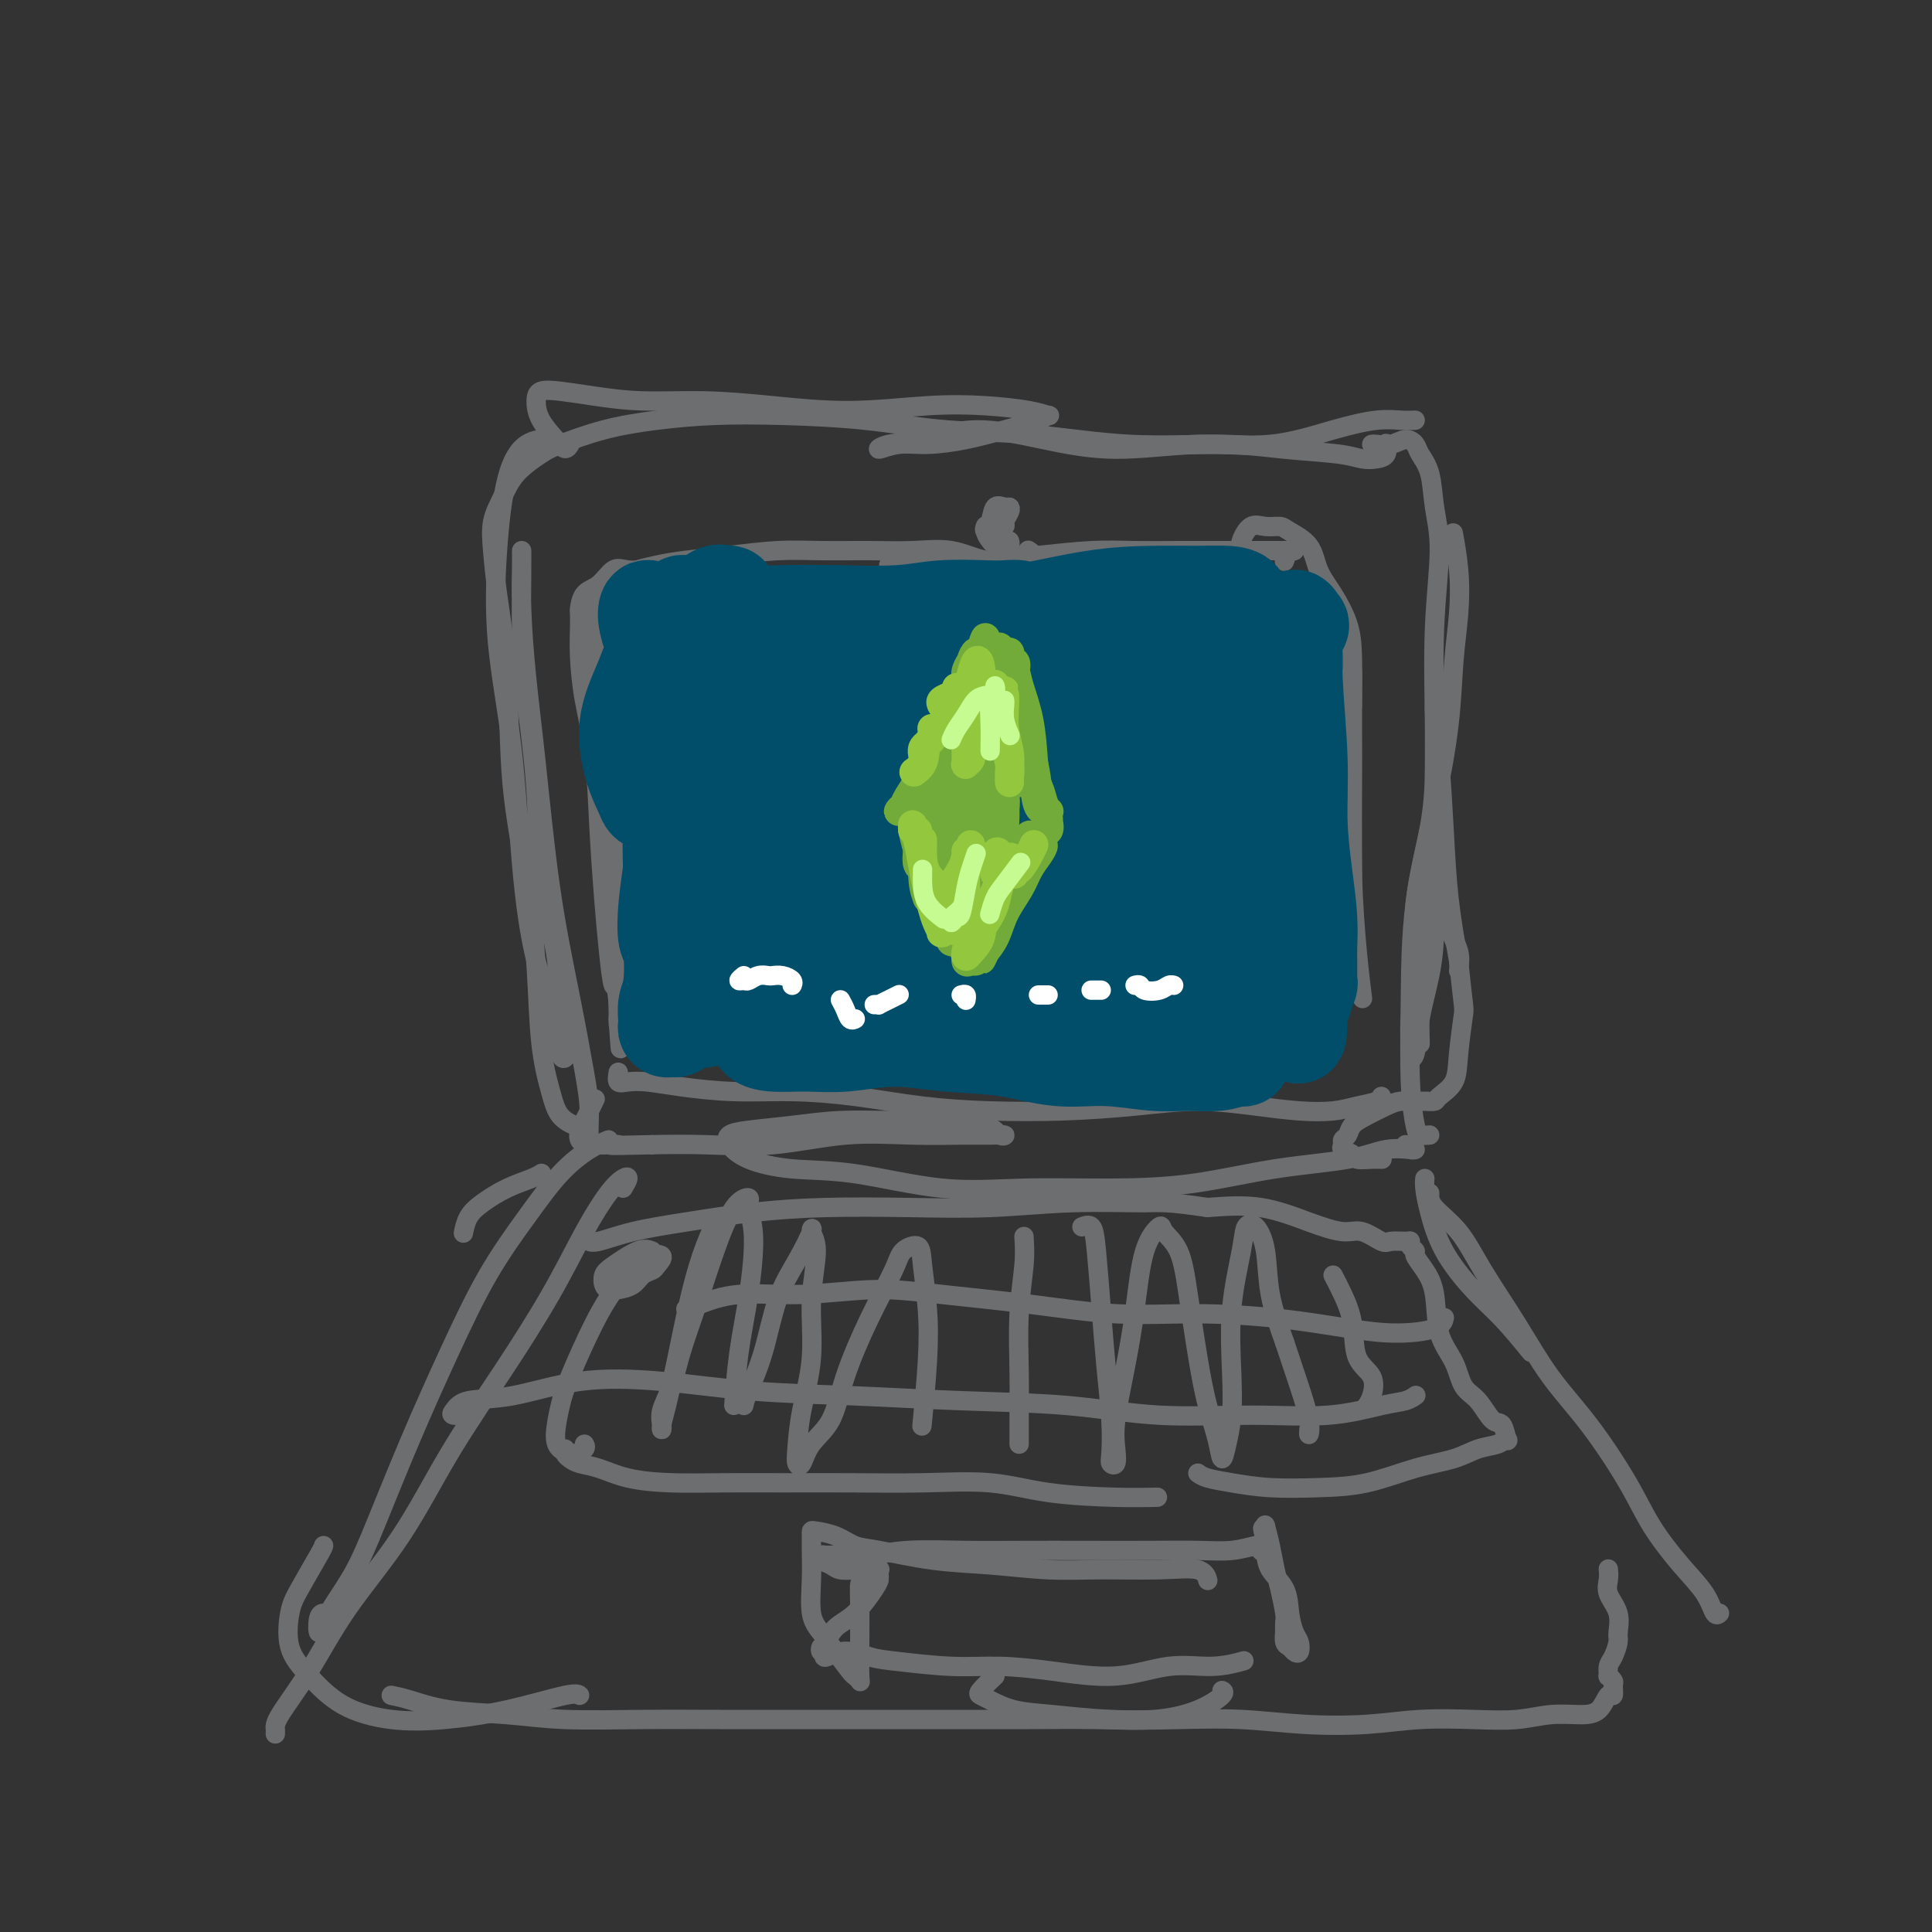 <svg viewBox='0 0 400 400' version='1.1' xmlns='http://www.w3.org/2000/svg' xmlns:xlink='http://www.w3.org/1999/xlink'><rect x="0" y="0" width="400" height="400" fill="#333333" stroke="none"/><g fill='none' stroke='#6D6E70' stroke-width='4' stroke-linecap='round' stroke-linejoin='round'><path d='M129,246c0.475,-0.798 0.949,-1.596 1,-2c0.051,-0.404 -0.323,-0.412 -1,0c-0.677,0.412 -1.658,1.246 -3,3c-1.342,1.754 -3.046,4.430 -5,8c-1.954,3.570 -4.159,8.035 -7,13c-2.841,4.965 -6.319,10.432 -10,16c-3.681,5.568 -7.564,11.239 -11,17c-3.436,5.761 -6.423,11.613 -10,17c-3.577,5.387 -7.743,10.309 -11,15c-3.257,4.691 -5.605,9.152 -8,13c-2.395,3.848 -4.838,7.083 -6,9c-1.162,1.917 -1.044,2.516 -1,3c0.044,0.484 0.012,0.853 0,1c-0.012,0.147 -0.006,0.074 0,0'/><path d='M296,247c-0.037,0.875 -0.074,1.749 1,3c1.074,1.251 3.260,2.877 5,5c1.740,2.123 3.035,4.743 5,8c1.965,3.257 4.600,7.151 7,11c2.400,3.849 4.566,7.651 7,11c2.434,3.349 5.135,6.243 8,10c2.865,3.757 5.895,8.377 8,12c2.105,3.623 3.286,6.249 5,9c1.714,2.751 3.962,5.627 6,8c2.038,2.373 3.866,4.244 5,6c1.134,1.756 1.575,3.396 2,4c0.425,0.604 0.836,0.173 1,0c0.164,-0.173 0.082,-0.086 0,0'/><path d='M317,280c-2.016,-2.467 -4.033,-4.933 -6,-7c-1.967,-2.067 -3.886,-3.734 -6,-6c-2.114,-2.266 -4.423,-5.129 -6,-8c-1.577,-2.871 -2.423,-5.749 -3,-8c-0.577,-2.251 -0.886,-3.875 -1,-5c-0.114,-1.125 -0.033,-1.750 0,-2c0.033,-0.250 0.016,-0.125 0,0'/><path d='M302,201c0.172,-1.336 0.343,-2.672 0,-4c-0.343,-1.328 -1.202,-2.649 -2,-5c-0.798,-2.351 -1.537,-5.732 -2,-8c-0.463,-2.268 -0.650,-3.422 -1,-4c-0.350,-0.578 -0.864,-0.581 -1,-1c-0.136,-0.419 0.107,-1.256 0,-1c-0.107,0.256 -0.565,1.605 -1,6c-0.435,4.395 -0.848,11.837 -1,18c-0.152,6.163 -0.043,11.047 0,13c0.043,1.953 0.022,0.977 0,0'/><path d='M296,235c-0.762,0.058 -1.524,0.115 -2,0c-0.476,-0.115 -0.665,-0.403 -1,-2c-0.335,-1.597 -0.815,-4.505 -1,-9c-0.185,-4.495 -0.075,-10.579 0,-17c0.075,-6.421 0.115,-13.179 1,-20c0.885,-6.821 2.616,-13.703 4,-20c1.384,-6.297 2.420,-12.007 3,-17c0.580,-4.993 0.705,-9.269 1,-13c0.295,-3.731 0.759,-6.918 1,-10c0.241,-3.082 0.257,-6.061 0,-9c-0.257,-2.939 -0.788,-5.840 -1,-7c-0.212,-1.160 -0.106,-0.580 0,0'/><path d='M293,87c-0.894,0.036 -1.787,0.071 -3,0c-1.213,-0.071 -2.744,-0.249 -5,0c-2.256,0.249 -5.237,0.923 -9,2c-3.763,1.077 -8.308,2.556 -13,3c-4.692,0.444 -9.530,-0.147 -15,0c-5.470,0.147 -11.573,1.033 -17,1c-5.427,-0.033 -10.179,-0.985 -15,-2c-4.821,-1.015 -9.712,-2.094 -14,-2c-4.288,0.094 -7.974,1.360 -11,2c-3.026,0.640 -5.393,0.653 -7,1c-1.607,0.347 -2.453,1.030 -2,1c0.453,-0.030 2.205,-0.771 4,-1c1.795,-0.229 3.633,0.054 6,0c2.367,-0.054 5.263,-0.444 8,-1c2.737,-0.556 5.313,-1.276 8,-2c2.687,-0.724 5.483,-1.451 7,-2c1.517,-0.549 1.754,-0.919 2,-1c0.246,-0.081 0.499,0.126 0,0c-0.499,-0.126 -1.751,-0.587 -4,-1c-2.249,-0.413 -5.495,-0.780 -9,-1c-3.505,-0.220 -7.270,-0.293 -12,0c-4.730,0.293 -10.426,0.951 -16,1c-5.574,0.049 -11.025,-0.512 -16,-1c-4.975,-0.488 -9.473,-0.902 -14,-1c-4.527,-0.098 -9.084,0.122 -13,0c-3.916,-0.122 -7.192,-0.586 -10,-1c-2.808,-0.414 -5.147,-0.780 -7,-1c-1.853,-0.220 -3.218,-0.296 -4,0c-0.782,0.296 -0.980,0.964 -1,2c-0.020,1.036 0.137,2.439 1,4c0.863,1.561 2.431,3.281 4,5'/><path d='M116,92c1.067,1.711 1.733,0.489 2,0c0.267,-0.489 0.133,-0.244 0,0'/><path d='M117,92c-0.808,-0.414 -1.617,-0.828 -3,-1c-1.383,-0.172 -3.342,-0.103 -5,1c-1.658,1.103 -3.017,3.240 -4,7c-0.983,3.760 -1.591,9.145 -2,15c-0.409,5.855 -0.621,12.181 0,19c0.621,6.819 2.074,14.132 3,22c0.926,7.868 1.323,16.291 2,24c0.677,7.709 1.632,14.703 3,20c1.368,5.297 3.148,8.896 4,12c0.852,3.104 0.778,5.715 1,7c0.222,1.285 0.742,1.246 1,1c0.258,-0.246 0.253,-0.699 0,-2c-0.253,-1.301 -0.754,-3.452 -1,-7c-0.246,-3.548 -0.238,-8.494 -1,-13c-0.762,-4.506 -2.295,-8.570 -3,-14c-0.705,-5.430 -0.581,-12.224 -1,-19c-0.419,-6.776 -1.380,-13.534 -2,-19c-0.620,-5.466 -0.899,-9.641 -1,-14c-0.101,-4.359 -0.025,-8.900 0,-12c0.025,-3.100 -0.002,-4.757 0,-5c0.002,-0.243 0.033,0.928 0,3c-0.033,2.072 -0.130,5.046 0,9c0.130,3.954 0.486,8.888 1,14c0.514,5.112 1.185,10.402 2,18c0.815,7.598 1.772,17.504 3,26c1.228,8.496 2.725,15.583 4,22c1.275,6.417 2.328,12.164 3,16c0.672,3.836 0.964,5.760 1,8c0.036,2.240 -0.183,4.795 0,6c0.183,1.205 0.766,1.058 1,1c0.234,-0.058 0.117,-0.029 0,0'/><path d='M120,233c-0.129,0.129 -0.258,0.259 -1,0c-0.742,-0.259 -2.098,-0.905 -3,-2c-0.902,-1.095 -1.349,-2.637 -2,-5c-0.651,-2.363 -1.507,-5.548 -2,-10c-0.493,-4.452 -0.622,-10.173 -1,-16c-0.378,-5.827 -1.005,-11.761 -2,-18c-0.995,-6.239 -2.359,-12.783 -3,-20c-0.641,-7.217 -0.558,-15.108 -1,-22c-0.442,-6.892 -1.408,-12.786 -2,-17c-0.592,-4.214 -0.811,-6.747 -1,-9c-0.189,-2.253 -0.347,-4.227 0,-6c0.347,-1.773 1.201,-3.346 2,-5c0.799,-1.654 1.545,-3.388 3,-5c1.455,-1.612 3.618,-3.101 5,-4c1.382,-0.899 1.981,-1.208 4,-2c2.019,-0.792 5.456,-2.067 9,-3c3.544,-0.933 7.195,-1.525 11,-2c3.805,-0.475 7.764,-0.833 12,-1c4.236,-0.167 8.748,-0.142 14,0c5.252,0.142 11.243,0.401 17,1c5.757,0.599 11.279,1.536 17,2c5.721,0.464 11.639,0.453 18,1c6.361,0.547 13.163,1.653 20,2c6.837,0.347 13.708,-0.064 19,0c5.292,0.064 9.005,0.604 13,1c3.995,0.396 8.272,0.649 11,1c2.728,0.351 3.908,0.802 5,1c1.092,0.198 2.096,0.144 3,0c0.904,-0.144 1.706,-0.379 2,-1c0.294,-0.621 0.079,-1.629 0,-2c-0.079,-0.371 -0.023,-0.106 0,0c0.023,0.106 0.011,0.053 0,0'/><path d='M284,92c0.159,-0.036 0.318,-0.071 1,0c0.682,0.071 1.888,0.249 3,0c1.112,-0.249 2.129,-0.926 3,-1c0.871,-0.074 1.597,0.454 2,1c0.403,0.546 0.482,1.111 1,2c0.518,0.889 1.473,2.101 2,4c0.527,1.899 0.625,4.485 1,7c0.375,2.515 1.029,4.961 1,9c-0.029,4.039 -0.739,9.673 -1,16c-0.261,6.327 -0.072,13.346 0,20c0.072,6.654 0.027,12.941 0,18c-0.027,5.059 -0.034,8.890 0,13c0.034,4.110 0.110,8.500 0,12c-0.110,3.500 -0.407,6.111 -1,9c-0.593,2.889 -1.480,6.055 -2,9c-0.520,2.945 -0.671,5.670 -1,7c-0.329,1.330 -0.837,1.267 -1,1c-0.163,-0.267 0.019,-0.738 0,-2c-0.019,-1.262 -0.240,-3.317 0,-6c0.240,-2.683 0.940,-5.995 1,-10c0.060,-4.005 -0.520,-8.703 0,-14c0.520,-5.297 2.138,-11.193 3,-16c0.862,-4.807 0.966,-8.524 1,-12c0.034,-3.476 -0.002,-6.712 0,-9c0.002,-2.288 0.041,-3.629 0,-4c-0.041,-0.371 -0.163,0.229 0,2c0.163,1.771 0.611,4.712 1,9c0.389,4.288 0.720,9.924 1,15c0.280,5.076 0.509,9.593 1,14c0.491,4.407 1.246,8.703 2,13'/><path d='M302,199c1.057,10.291 1.199,9.518 1,11c-0.199,1.482 -0.739,5.220 -1,8c-0.261,2.780 -0.243,4.601 -1,6c-0.757,1.399 -2.289,2.374 -3,3c-0.711,0.626 -0.601,0.902 -1,1c-0.399,0.098 -1.306,0.018 -2,0c-0.694,-0.018 -1.173,0.025 -2,0c-0.827,-0.025 -2.000,-0.119 -3,0c-1.000,0.119 -1.827,0.452 -3,1c-1.173,0.548 -2.692,1.313 -4,2c-1.308,0.687 -2.405,1.297 -3,2c-0.595,0.703 -0.688,1.497 -1,2c-0.312,0.503 -0.843,0.713 -1,1c-0.157,0.287 0.058,0.651 0,1c-0.058,0.349 -0.390,0.682 0,1c0.390,0.318 1.502,0.621 2,1c0.498,0.379 0.381,0.834 1,1c0.619,0.166 1.974,0.045 3,0c1.026,-0.045 1.722,-0.013 2,0c0.278,0.013 0.139,0.006 0,0'/><path d='M291,237c0.310,0.422 0.619,0.843 1,1c0.381,0.157 0.833,0.048 1,0c0.167,-0.048 0.048,-0.036 0,0c-0.048,0.036 -0.024,0.097 -1,0c-0.976,-0.097 -2.951,-0.351 -5,0c-2.049,0.351 -4.172,1.309 -8,2c-3.828,0.691 -9.361,1.116 -15,2c-5.639,0.884 -11.385,2.226 -17,3c-5.615,0.774 -11.100,0.979 -17,1c-5.900,0.021 -12.216,-0.143 -18,0c-5.784,0.143 -11.035,0.593 -17,0c-5.965,-0.593 -12.644,-2.228 -18,-3c-5.356,-0.772 -9.389,-0.679 -13,-1c-3.611,-0.321 -6.802,-1.055 -9,-2c-2.198,-0.945 -3.405,-2.099 -4,-3c-0.595,-0.901 -0.578,-1.548 0,-2c0.578,-0.452 1.718,-0.710 4,-1c2.282,-0.290 5.707,-0.612 9,-1c3.293,-0.388 6.454,-0.843 10,-1c3.546,-0.157 7.478,-0.018 11,0c3.522,0.018 6.635,-0.086 10,0c3.365,0.086 6.981,0.363 9,1c2.019,0.637 2.441,1.635 3,2c0.559,0.365 1.255,0.096 1,0c-0.255,-0.096 -1.461,-0.018 -3,0c-1.539,0.018 -3.412,-0.023 -6,0c-2.588,0.023 -5.892,0.111 -10,0c-4.108,-0.111 -9.019,-0.422 -14,0c-4.981,0.422 -10.033,1.575 -15,2c-4.967,0.425 -9.848,0.121 -14,0c-4.152,-0.121 -7.576,-0.061 -11,0'/><path d='M135,237c-12.469,0.301 -7.640,0.053 -7,0c0.640,-0.053 -2.907,0.090 -5,0c-2.093,-0.090 -2.732,-0.414 -3,-1c-0.268,-0.586 -0.165,-1.436 0,-2c0.165,-0.564 0.390,-0.844 1,-2c0.610,-1.156 1.603,-3.187 2,-4c0.397,-0.813 0.199,-0.406 0,0'/><path d='M128,222c-0.144,0.839 -0.287,1.679 0,2c0.287,0.321 1.005,0.124 2,0c0.995,-0.124 2.269,-0.175 4,0c1.731,0.175 3.920,0.575 7,1c3.080,0.425 7.051,0.874 11,1c3.949,0.126 7.876,-0.071 12,0c4.124,0.071 8.446,0.409 13,1c4.554,0.591 9.339,1.436 14,2c4.661,0.564 9.198,0.848 14,1c4.802,0.152 9.867,0.174 15,0c5.133,-0.174 10.332,-0.543 15,-1c4.668,-0.457 8.803,-1.001 13,-1c4.197,0.001 8.455,0.547 12,1c3.545,0.453 6.375,0.811 9,1c2.625,0.189 5.043,0.208 7,0c1.957,-0.208 3.452,-0.643 5,-1c1.548,-0.357 3.147,-0.634 4,-1c0.853,-0.366 0.958,-0.819 1,-1c0.042,-0.181 0.021,-0.091 0,0'/><path d='M204,109c0.044,-0.106 0.088,-0.213 0,0c-0.088,0.213 -0.307,0.744 0,1c0.307,0.256 1.141,0.236 2,0c0.859,-0.236 1.745,-0.690 2,-1c0.255,-0.310 -0.121,-0.478 0,-1c0.121,-0.522 0.738,-1.398 1,-2c0.262,-0.602 0.170,-0.931 0,-1c-0.170,-0.069 -0.418,0.121 -1,0c-0.582,-0.121 -1.497,-0.555 -2,0c-0.503,0.555 -0.595,2.097 -1,3c-0.405,0.903 -1.124,1.167 -1,2c0.124,0.833 1.091,2.233 2,3c0.909,0.767 1.760,0.899 2,1c0.240,0.101 -0.132,0.171 0,0c0.132,-0.171 0.766,-0.585 1,-1c0.234,-0.415 0.067,-0.833 0,-1c-0.067,-0.167 -0.033,-0.084 0,0'/><path d='M128,154c0.030,1.321 0.060,2.641 0,5c-0.060,2.359 -0.211,5.755 0,9c0.211,3.245 0.785,6.338 1,9c0.215,2.662 0.072,4.892 0,7c-0.072,2.108 -0.075,4.092 0,5c0.075,0.908 0.226,0.738 0,1c-0.226,0.262 -0.830,0.955 -1,1c-0.170,0.045 0.094,-0.560 0,-1c-0.094,-0.440 -0.547,-0.717 -1,-2c-0.453,-1.283 -0.906,-3.573 -1,-6c-0.094,-2.427 0.171,-4.991 0,-8c-0.171,-3.009 -0.777,-6.462 -1,-11c-0.223,-4.538 -0.063,-10.162 0,-15c0.063,-4.838 0.028,-8.891 0,-12c-0.028,-3.109 -0.050,-5.276 0,-7c0.050,-1.724 0.171,-3.007 0,-4c-0.171,-0.993 -0.635,-1.697 -1,-2c-0.365,-0.303 -0.631,-0.204 -1,0c-0.369,0.204 -0.842,0.513 -1,1c-0.158,0.487 -0.002,1.152 0,3c0.002,1.848 -0.151,4.880 0,8c0.151,3.120 0.604,6.327 1,11c0.396,4.673 0.733,10.811 1,16c0.267,5.189 0.464,9.428 1,14c0.536,4.572 1.412,9.476 2,13c0.588,3.524 0.890,5.667 1,8c0.110,2.333 0.030,4.857 0,7c-0.030,2.143 -0.008,3.904 0,5c0.008,1.096 0.002,1.526 0,2c-0.002,0.474 -0.001,0.993 0,1c0.001,0.007 0.000,-0.496 0,-1'/><path d='M128,211c0.821,13.097 0.375,1.841 0,-3c-0.375,-4.841 -0.677,-3.267 -1,-4c-0.323,-0.733 -0.668,-3.774 -1,-7c-0.332,-3.226 -0.653,-6.637 -1,-11c-0.347,-4.363 -0.720,-9.679 -1,-15c-0.280,-5.321 -0.467,-10.648 -1,-15c-0.533,-4.352 -1.411,-7.727 -2,-11c-0.589,-3.273 -0.888,-6.442 -1,-9c-0.112,-2.558 -0.035,-4.504 0,-6c0.035,-1.496 0.029,-2.542 0,-3c-0.029,-0.458 -0.081,-0.329 0,-1c0.081,-0.671 0.295,-2.141 1,-3c0.705,-0.859 1.903,-1.106 3,-2c1.097,-0.894 2.095,-2.435 3,-3c0.905,-0.565 1.719,-0.154 3,0c1.281,0.154 3.030,0.052 5,0c1.970,-0.052 4.160,-0.053 6,0c1.840,0.053 3.328,0.158 5,0c1.672,-0.158 3.527,-0.581 5,-1c1.473,-0.419 2.564,-0.834 3,-1c0.436,-0.166 0.218,-0.083 0,0'/><path d='M133,118c0.201,-0.024 0.401,-0.048 0,0c-0.401,0.048 -1.405,0.167 -1,0c0.405,-0.167 2.218,-0.619 4,-1c1.782,-0.381 3.534,-0.691 6,-1c2.466,-0.309 5.647,-0.618 9,-1c3.353,-0.382 6.877,-0.836 10,-1c3.123,-0.164 5.845,-0.036 9,0c3.155,0.036 6.742,-0.019 10,0c3.258,0.019 6.186,0.111 9,0c2.814,-0.111 5.515,-0.425 8,0c2.485,0.425 4.753,1.588 7,2c2.247,0.412 4.472,0.072 6,0c1.528,-0.072 2.358,0.125 3,0c0.642,-0.125 1.096,-0.572 1,-1c-0.096,-0.428 -0.742,-0.837 -1,-1c-0.258,-0.163 -0.129,-0.082 0,0'/><path d='M185,117c-0.484,-0.002 -0.969,-0.004 -1,0c-0.031,0.004 0.391,0.012 1,0c0.609,-0.012 1.405,-0.046 3,0c1.595,0.046 3.988,0.170 7,0c3.012,-0.170 6.644,-0.634 10,-1c3.356,-0.366 6.436,-0.634 10,-1c3.564,-0.366 7.610,-0.830 11,-1c3.390,-0.170 6.123,-0.045 9,0c2.877,0.045 5.898,0.012 9,0c3.102,-0.012 6.286,-0.003 9,0c2.714,0.003 4.959,-0.001 7,0c2.041,0.001 3.878,0.008 5,0c1.122,-0.008 1.530,-0.030 2,0c0.470,0.030 1.002,0.111 1,0c-0.002,-0.111 -0.539,-0.415 -1,0c-0.461,0.415 -0.846,1.547 -1,2c-0.154,0.453 -0.077,0.226 0,0'/><path d='M257,114c-0.158,-0.505 -0.315,-1.009 0,-2c0.315,-0.991 1.103,-2.468 2,-3c0.897,-0.532 1.902,-0.117 3,0c1.098,0.117 2.289,-0.063 3,0c0.711,0.063 0.943,0.371 2,1c1.057,0.629 2.938,1.580 4,3c1.062,1.420 1.304,3.310 2,5c0.696,1.690 1.847,3.181 3,5c1.153,1.819 2.309,3.965 3,6c0.691,2.035 0.917,3.958 1,7c0.083,3.042 0.022,7.204 0,9c-0.022,1.796 -0.006,1.228 0,1c0.006,-0.228 0.003,-0.114 0,0'/><path d='M277,131c-0.031,-0.908 -0.062,-1.816 0,-2c0.062,-0.184 0.217,0.357 0,1c-0.217,0.643 -0.804,1.389 -1,3c-0.196,1.611 0.000,4.088 0,7c-0.000,2.912 -0.196,6.258 0,10c0.196,3.742 0.785,7.881 1,12c0.215,4.119 0.058,8.219 0,13c-0.058,4.781 -0.017,10.243 0,14c0.017,3.757 0.008,5.811 0,8c-0.008,2.189 -0.017,4.515 0,6c0.017,1.485 0.060,2.130 0,3c-0.060,0.870 -0.223,1.964 0,2c0.223,0.036 0.830,-0.986 1,-2c0.170,-1.014 -0.098,-2.019 0,-4c0.098,-1.981 0.562,-4.939 1,-7c0.438,-2.061 0.849,-3.224 1,-6c0.151,-2.776 0.040,-7.165 0,-12c-0.040,-4.835 -0.011,-10.117 0,-15c0.011,-4.883 0.003,-9.366 0,-13c-0.003,-3.634 -0.001,-6.420 0,-8c0.001,-1.580 -0.001,-1.953 0,-2c0.001,-0.047 0.003,0.234 0,2c-0.003,1.766 -0.011,5.017 0,9c0.011,3.983 0.042,8.697 0,14c-0.042,5.303 -0.155,11.195 0,17c0.155,5.805 0.580,11.525 1,16c0.420,4.475 0.834,7.707 1,9c0.166,1.293 0.083,0.646 0,0'/><path d='M96,255c-0.053,0.269 -0.106,0.539 0,0c0.106,-0.539 0.372,-1.885 1,-3c0.628,-1.115 1.619,-1.998 3,-3c1.381,-1.002 3.154,-2.124 5,-3c1.846,-0.876 3.766,-1.505 5,-2c1.234,-0.495 1.781,-0.856 2,-1c0.219,-0.144 0.109,-0.072 0,0'/><path d='M126,236c-1.172,0.481 -2.344,0.962 -4,2c-1.656,1.038 -3.795,2.632 -6,5c-2.205,2.368 -4.476,5.512 -7,9c-2.524,3.488 -5.300,7.322 -8,12c-2.700,4.678 -5.325,10.199 -8,16c-2.675,5.801 -5.400,11.880 -8,18c-2.600,6.120 -5.076,12.281 -7,17c-1.924,4.719 -3.296,7.997 -5,11c-1.704,3.003 -3.738,5.733 -5,8c-1.262,2.267 -1.751,4.072 -2,4c-0.249,-0.072 -0.259,-2.019 0,-3c0.259,-0.981 0.788,-0.994 1,-1c0.212,-0.006 0.106,-0.003 0,0'/><path d='M67,320c-0.025,0.157 -0.049,0.315 -1,2c-0.951,1.685 -2.828,4.898 -4,7c-1.172,2.102 -1.637,3.092 -2,5c-0.363,1.908 -0.623,4.733 0,7c0.623,2.267 2.131,3.976 4,6c1.869,2.024 4.101,4.363 7,6c2.899,1.637 6.465,2.572 10,3c3.535,0.428 7.038,0.350 11,0c3.962,-0.350 8.381,-0.970 13,-2c4.619,-1.030 9.436,-2.470 12,-3c2.564,-0.530 2.875,-0.152 3,0c0.125,0.152 0.062,0.076 0,0'/><path d='M81,351c1.079,0.218 2.157,0.437 4,1c1.843,0.563 4.449,1.471 8,2c3.551,0.529 8.045,0.678 12,1c3.955,0.322 7.372,0.818 12,1c4.628,0.182 10.469,0.049 16,0c5.531,-0.049 10.752,-0.013 16,0c5.248,0.013 10.524,0.003 16,0c5.476,-0.003 11.154,0.000 17,0c5.846,-0.000 11.861,-0.005 17,0c5.139,0.005 9.402,0.019 14,0c4.598,-0.019 9.529,-0.072 14,0c4.471,0.072 8.480,0.268 12,0c3.520,-0.268 6.552,-1.000 9,-2c2.448,-1.000 4.313,-2.269 5,-3c0.687,-0.731 0.196,-0.923 0,-1c-0.196,-0.077 -0.098,-0.038 0,0'/><path d='M206,347c-1.236,1.170 -2.471,2.341 -3,3c-0.529,0.659 -0.350,0.807 0,1c0.350,0.193 0.871,0.430 2,1c1.129,0.570 2.866,1.472 5,2c2.134,0.528 4.665,0.681 8,1c3.335,0.319 7.473,0.804 12,1c4.527,0.196 9.444,0.101 14,0c4.556,-0.101 8.750,-0.209 13,0c4.250,0.209 8.557,0.737 13,1c4.443,0.263 9.022,0.263 13,0c3.978,-0.263 7.354,-0.788 11,-1c3.646,-0.212 7.561,-0.110 11,0c3.439,0.110 6.402,0.228 9,0c2.598,-0.228 4.829,-0.802 7,-1c2.171,-0.198 4.280,-0.022 6,0c1.720,0.022 3.050,-0.112 4,-1c0.950,-0.888 1.519,-2.529 2,-3c0.481,-0.471 0.875,0.229 1,0c0.125,-0.229 -0.020,-1.388 0,-2c0.020,-0.612 0.204,-0.676 0,-1c-0.204,-0.324 -0.797,-0.906 -1,-1c-0.203,-0.094 -0.016,0.300 0,0c0.016,-0.300 -0.137,-1.293 0,-2c0.137,-0.707 0.565,-1.126 1,-2c0.435,-0.874 0.877,-2.201 1,-3c0.123,-0.799 -0.072,-1.069 0,-2c0.072,-0.931 0.412,-2.523 0,-4c-0.412,-1.477 -1.574,-2.839 -2,-4c-0.426,-1.161 -0.115,-2.120 0,-3c0.115,-0.880 0.033,-1.680 0,-2c-0.033,-0.320 -0.016,-0.160 0,0'/><path d='M135,259c-0.761,-0.293 -1.522,-0.586 -3,0c-1.478,0.586 -3.673,2.053 -5,3c-1.327,0.947 -1.785,1.376 -2,2c-0.215,0.624 -0.185,1.443 0,2c0.185,0.557 0.526,0.854 1,1c0.474,0.146 1.082,0.142 2,0c0.918,-0.142 2.147,-0.424 3,-1c0.853,-0.576 1.329,-1.448 2,-2c0.671,-0.552 1.538,-0.784 2,-1c0.462,-0.216 0.519,-0.416 1,-1c0.481,-0.584 1.386,-1.551 1,-2c-0.386,-0.449 -2.064,-0.378 -3,0c-0.936,0.378 -1.129,1.064 -2,2c-0.871,0.936 -2.420,2.123 -4,4c-1.580,1.877 -3.192,4.443 -5,8c-1.808,3.557 -3.812,8.105 -5,11c-1.188,2.895 -1.560,4.135 -2,6c-0.440,1.865 -0.947,4.353 -1,6c-0.053,1.647 0.350,2.452 1,3c0.650,0.548 1.547,0.840 2,1c0.453,0.160 0.462,0.187 1,0c0.538,-0.187 1.606,-0.589 2,-1c0.394,-0.411 0.112,-0.832 0,-1c-0.112,-0.168 -0.056,-0.084 0,0'/><path d='M117,300c-0.076,0.335 -0.152,0.671 0,1c0.152,0.329 0.531,0.652 1,1c0.469,0.348 1.026,0.720 2,1c0.974,0.280 2.365,0.467 4,1c1.635,0.533 3.515,1.411 6,2c2.485,0.589 5.575,0.890 9,1c3.425,0.110 7.185,0.028 11,0c3.815,-0.028 7.685,-0.001 12,0c4.315,0.001 9.074,-0.024 14,0c4.926,0.024 10.018,0.098 15,0c4.982,-0.098 9.854,-0.366 14,0c4.146,0.366 7.565,1.366 12,2c4.435,0.634 9.886,0.901 14,1c4.114,0.099 6.890,0.028 8,0c1.110,-0.028 0.555,-0.014 0,0'/><path d='M248,305c0.458,0.339 0.915,0.678 2,1c1.085,0.322 2.797,0.626 5,1c2.203,0.374 4.896,0.816 8,1c3.104,0.184 6.619,0.109 10,0c3.381,-0.109 6.628,-0.252 10,-1c3.372,-0.748 6.869,-2.100 10,-3c3.131,-0.900 5.897,-1.348 8,-2c2.103,-0.652 3.542,-1.506 5,-2c1.458,-0.494 2.935,-0.626 4,-1c1.065,-0.374 1.716,-0.989 2,-1c0.284,-0.011 0.199,0.582 0,0c-0.199,-0.582 -0.513,-2.339 -1,-3c-0.487,-0.661 -1.146,-0.228 -2,-1c-0.854,-0.772 -1.902,-2.751 -3,-4c-1.098,-1.249 -2.247,-1.769 -3,-3c-0.753,-1.231 -1.110,-3.174 -2,-5c-0.890,-1.826 -2.315,-3.536 -3,-6c-0.685,-2.464 -0.632,-5.682 -1,-8c-0.368,-2.318 -1.156,-3.735 -2,-5c-0.844,-1.265 -1.744,-2.377 -2,-3c-0.256,-0.623 0.131,-0.756 0,-1c-0.131,-0.244 -0.782,-0.599 -1,-1c-0.218,-0.401 -0.004,-0.847 0,-1c0.004,-0.153 -0.201,-0.012 -1,0c-0.799,0.012 -2.190,-0.107 -3,0c-0.810,0.107 -1.037,0.438 -2,0c-0.963,-0.438 -2.661,-1.645 -4,-2c-1.339,-0.355 -2.318,0.142 -4,0c-1.682,-0.142 -4.068,-0.923 -7,-2c-2.932,-1.077 -6.409,-2.451 -10,-3c-3.591,-0.549 -7.295,-0.275 -11,0'/><path d='M250,250c-8.750,-1.293 -9.625,-1.027 -13,-1c-3.375,0.027 -9.250,-0.187 -15,0c-5.750,0.187 -11.377,0.774 -17,1c-5.623,0.226 -11.243,0.090 -17,0c-5.757,-0.090 -11.650,-0.136 -17,0c-5.350,0.136 -10.155,0.453 -15,1c-4.845,0.547 -9.729,1.323 -14,2c-4.271,0.677 -7.928,1.254 -11,2c-3.072,0.746 -5.558,1.663 -7,2c-1.442,0.337 -1.841,0.096 -2,0c-0.159,-0.096 -0.080,-0.048 0,0'/><path d='M147,253c0.579,-0.359 1.157,-0.718 1,0c-0.157,0.718 -1.051,2.514 -2,5c-0.949,2.486 -1.953,5.661 -3,10c-1.047,4.339 -2.136,9.840 -3,14c-0.864,4.160 -1.501,6.977 -2,9c-0.499,2.023 -0.860,3.250 -1,4c-0.140,0.750 -0.060,1.022 0,1c0.060,-0.022 0.101,-0.338 0,-1c-0.101,-0.662 -0.345,-1.671 0,-3c0.345,-1.329 1.277,-2.979 2,-5c0.723,-2.021 1.235,-4.413 2,-7c0.765,-2.587 1.783,-5.369 3,-9c1.217,-3.631 2.632,-8.113 4,-12c1.368,-3.887 2.690,-7.181 4,-9c1.310,-1.819 2.607,-2.162 3,-2c0.393,0.162 -0.119,0.830 0,2c0.119,1.170 0.869,2.844 1,6c0.131,3.156 -0.357,7.794 -1,12c-0.643,4.206 -1.442,7.978 -2,12c-0.558,4.022 -0.874,8.292 -1,10c-0.126,1.708 -0.063,0.854 0,0'/><path d='M154,291c0.148,-0.643 0.296,-1.287 1,-3c0.704,-1.713 1.963,-4.496 3,-8c1.037,-3.504 1.852,-7.730 3,-11c1.148,-3.270 2.629,-5.584 4,-8c1.371,-2.416 2.632,-4.934 3,-6c0.368,-1.066 -0.157,-0.679 0,0c0.157,0.679 0.995,1.652 1,4c0.005,2.348 -0.822,6.072 -1,10c-0.178,3.928 0.295,8.061 0,12c-0.295,3.939 -1.357,7.685 -2,11c-0.643,3.315 -0.867,6.200 -1,8c-0.133,1.800 -0.176,2.514 0,3c0.176,0.486 0.569,0.743 1,0c0.431,-0.743 0.900,-2.485 2,-4c1.100,-1.515 2.832,-2.804 4,-5c1.168,-2.196 1.774,-5.298 3,-9c1.226,-3.702 3.074,-8.003 5,-12c1.926,-3.997 3.931,-7.690 5,-10c1.069,-2.310 1.202,-3.238 2,-4c0.798,-0.762 2.263,-1.358 3,-1c0.737,0.358 0.747,1.671 1,4c0.253,2.329 0.748,5.676 1,9c0.252,3.324 0.260,6.626 0,11c-0.260,4.374 -0.789,9.821 -1,12c-0.211,2.179 -0.106,1.089 0,0'/><path d='M212,256c0.113,1.705 0.226,3.409 0,6c-0.226,2.591 -0.793,6.067 -1,10c-0.207,3.933 -0.056,8.322 0,12c0.056,3.678 0.015,6.646 0,9c-0.015,2.354 -0.004,4.095 0,5c0.004,0.905 0.001,0.973 0,1c-0.001,0.027 -0.001,0.014 0,0'/><path d='M224,254c0.756,-0.280 1.513,-0.559 2,0c0.487,0.559 0.705,1.957 1,5c0.295,3.043 0.666,7.733 1,12c0.334,4.267 0.629,8.112 1,12c0.371,3.888 0.818,7.819 1,11c0.182,3.181 0.100,5.613 0,7c-0.100,1.387 -0.217,1.730 0,2c0.217,0.270 0.768,0.466 1,0c0.232,-0.466 0.144,-1.593 0,-3c-0.144,-1.407 -0.343,-3.092 0,-6c0.343,-2.908 1.228,-7.037 2,-11c0.772,-3.963 1.432,-7.761 2,-12c0.568,-4.239 1.044,-8.920 2,-12c0.956,-3.080 2.392,-4.558 3,-5c0.608,-0.442 0.389,0.151 1,1c0.611,0.849 2.051,1.955 3,4c0.949,2.045 1.406,5.030 2,9c0.594,3.970 1.325,8.923 2,13c0.675,4.077 1.295,7.276 2,10c0.705,2.724 1.496,4.973 2,7c0.504,2.027 0.722,3.833 1,4c0.278,0.167 0.617,-1.305 1,-3c0.383,-1.695 0.809,-3.613 1,-6c0.191,-2.387 0.148,-5.241 0,-9c-0.148,-3.759 -0.400,-8.421 0,-13c0.400,-4.579 1.454,-9.075 2,-12c0.546,-2.925 0.586,-4.278 1,-5c0.414,-0.722 1.204,-0.812 2,0c0.796,0.812 1.599,2.526 2,5c0.401,2.474 0.400,5.707 1,9c0.600,3.293 1.800,6.647 3,10'/><path d='M266,278c1.796,5.379 2.285,6.828 3,9c0.715,2.172 1.656,5.067 2,7c0.344,1.933 0.093,2.905 0,3c-0.093,0.095 -0.026,-0.687 0,-1c0.026,-0.313 0.013,-0.156 0,0'/><path d='M276,264c0.625,1.199 1.251,2.397 2,4c0.749,1.603 1.623,3.610 2,6c0.377,2.390 0.259,5.162 1,7c0.741,1.838 2.343,2.740 3,4c0.657,1.260 0.369,2.878 0,4c-0.369,1.122 -0.820,1.749 -1,2c-0.180,0.251 -0.090,0.125 0,0'/><path d='M98,293c-1.650,0.054 -3.300,0.109 -4,0c-0.700,-0.109 -0.451,-0.381 0,-1c0.451,-0.619 1.103,-1.585 3,-2c1.897,-0.415 5.038,-0.280 9,-1c3.962,-0.720 8.743,-2.295 14,-3c5.257,-0.705 10.988,-0.541 17,0c6.012,0.541 12.303,1.459 19,2c6.697,0.541 13.799,0.705 21,1c7.201,0.295 14.501,0.722 22,1c7.499,0.278 15.198,0.407 22,1c6.802,0.593 12.708,1.648 19,2c6.292,0.352 12.972,-0.000 19,0c6.028,0.000 11.405,0.354 16,0c4.595,-0.354 8.407,-1.414 11,-2c2.593,-0.586 3.967,-0.696 5,-1c1.033,-0.304 1.724,-0.801 2,-1c0.276,-0.199 0.138,-0.099 0,0'/><path d='M142,271c0.657,-0.187 1.313,-0.373 3,-1c1.687,-0.627 4.403,-1.693 8,-2c3.597,-0.307 8.075,0.146 13,0c4.925,-0.146 10.297,-0.891 15,-1c4.703,-0.109 8.737,0.418 14,1c5.263,0.582 11.755,1.220 18,2c6.245,0.780 12.242,1.702 18,2c5.758,0.298 11.276,-0.027 17,0c5.724,0.027 11.653,0.406 17,1c5.347,0.594 10.112,1.402 14,2c3.888,0.598 6.898,0.985 10,1c3.102,0.015 6.297,-0.342 8,-1c1.703,-0.658 1.915,-1.617 2,-2c0.085,-0.383 0.042,-0.192 0,0'/><path d='M182,327c-1.155,0.493 -2.310,0.987 -3,1c-0.690,0.013 -0.916,-0.454 -1,0c-0.084,0.454 -0.026,1.831 0,4c0.026,2.169 0.020,5.131 0,8c-0.020,2.869 -0.053,5.647 0,7c0.053,1.353 0.191,1.282 0,1c-0.191,-0.282 -0.710,-0.775 -1,-1c-0.290,-0.225 -0.351,-0.183 -1,-1c-0.649,-0.817 -1.887,-2.494 -3,-4c-1.113,-1.506 -2.102,-2.841 -3,-4c-0.898,-1.159 -1.705,-2.142 -2,-4c-0.295,-1.858 -0.078,-4.589 0,-7c0.078,-2.411 0.019,-4.500 0,-6c-0.019,-1.500 0.004,-2.409 0,-3c-0.004,-0.591 -0.033,-0.864 0,-1c0.033,-0.136 0.128,-0.135 1,0c0.872,0.135 2.521,0.403 4,1c1.479,0.597 2.790,1.523 4,2c1.210,0.477 2.320,0.506 5,1c2.680,0.494 6.930,1.453 11,2c4.070,0.547 7.959,0.680 12,1c4.041,0.320 8.235,0.825 12,1c3.765,0.175 7.100,0.019 11,0c3.900,-0.019 8.365,0.098 12,0c3.635,-0.098 6.440,-0.411 8,0c1.560,0.411 1.874,1.546 2,2c0.126,0.454 0.063,0.227 0,0'/><path d='M261,320c0.028,-0.101 0.057,-0.202 0,0c-0.057,0.202 -0.198,0.707 0,1c0.198,0.293 0.735,0.376 1,1c0.265,0.624 0.257,1.791 1,3c0.743,1.209 2.238,2.461 3,4c0.762,1.539 0.789,3.366 1,5c0.211,1.634 0.604,3.076 1,4c0.396,0.924 0.796,1.332 1,2c0.204,0.668 0.212,1.597 0,2c-0.212,0.403 -0.645,0.281 -1,0c-0.355,-0.281 -0.631,-0.721 -1,-1c-0.369,-0.279 -0.831,-0.396 -1,-1c-0.169,-0.604 -0.045,-1.694 0,-2c0.045,-0.306 0.012,0.171 0,0c-0.012,-0.171 -0.003,-0.990 0,-1c0.003,-0.010 0.001,0.789 0,1c-0.001,0.211 0.001,-0.167 0,0c-0.001,0.167 -0.003,0.880 0,1c0.003,0.120 0.012,-0.353 0,-1c-0.012,-0.647 -0.044,-1.466 0,-2c0.044,-0.534 0.166,-0.781 0,-2c-0.166,-1.219 -0.619,-3.408 -1,-5c-0.381,-1.592 -0.691,-2.586 -1,-4c-0.309,-1.414 -0.619,-3.249 -1,-5c-0.381,-1.751 -0.834,-3.418 -1,-4c-0.166,-0.582 -0.045,-0.080 0,0c0.045,0.080 0.013,-0.263 0,0c-0.013,0.263 -0.006,1.131 0,2'/><path d='M262,318c-1.100,-3.551 -0.348,-0.430 0,1c0.348,1.430 0.294,1.168 0,1c-0.294,-0.168 -0.828,-0.241 -2,0c-1.172,0.241 -2.984,0.797 -5,1c-2.016,0.203 -4.238,0.055 -7,0c-2.762,-0.055 -6.063,-0.016 -10,0c-3.937,0.016 -8.508,0.008 -13,0c-4.492,-0.008 -8.904,-0.016 -13,0c-4.096,0.016 -7.875,0.057 -12,0c-4.125,-0.057 -8.597,-0.212 -12,0c-3.403,0.212 -5.737,0.792 -8,1c-2.263,0.208 -4.457,0.044 -6,0c-1.543,-0.044 -2.437,0.030 -3,0c-0.563,-0.030 -0.795,-0.166 -1,0c-0.205,0.166 -0.382,0.633 0,1c0.382,0.367 1.323,0.634 2,1c0.677,0.366 1.089,0.830 2,1c0.911,0.170 2.321,0.045 3,0c0.679,-0.045 0.627,-0.009 1,0c0.373,0.009 1.172,-0.009 2,0c0.828,0.009 1.685,0.044 2,0c0.315,-0.044 0.087,-0.167 0,0c-0.087,0.167 -0.033,0.624 0,1c0.033,0.376 0.044,0.672 0,1c-0.044,0.328 -0.145,0.690 -1,2c-0.855,1.310 -2.464,3.570 -4,5c-1.536,1.430 -2.997,2.030 -4,3c-1.003,0.970 -1.547,2.312 -2,3c-0.453,0.688 -0.814,0.724 -1,1c-0.186,0.276 -0.196,0.793 0,1c0.196,0.207 0.598,0.103 1,0'/><path d='M171,342c-1.328,2.272 0.853,0.450 3,0c2.147,-0.450 4.259,0.470 6,1c1.741,0.530 3.112,0.670 6,1c2.888,0.330 7.294,0.851 11,1c3.706,0.149 6.712,-0.075 10,0c3.288,0.075 6.857,0.447 11,1c4.143,0.553 8.859,1.286 13,1c4.141,-0.286 7.708,-1.592 11,-2c3.292,-0.408 6.309,0.083 9,0c2.691,-0.083 5.054,-0.738 6,-1c0.946,-0.262 0.473,-0.131 0,0'/></g>
<g fill='none' stroke='#004E6A' stroke-width='20' stroke-linecap='round' stroke-linejoin='round'><path d='M154,147c-0.726,-0.604 -1.451,-1.207 -2,-1c-0.549,0.207 -0.921,1.225 -1,4c-0.079,2.775 0.134,7.307 0,12c-0.134,4.693 -0.616,9.548 0,13c0.616,3.452 2.330,5.501 3,7c0.670,1.499 0.296,2.447 0,3c-0.296,0.553 -0.513,0.712 -1,1c-0.487,0.288 -1.244,0.706 -2,0c-0.756,-0.706 -1.510,-2.537 -2,-4c-0.490,-1.463 -0.716,-2.559 -1,-4c-0.284,-1.441 -0.625,-3.227 -1,-6c-0.375,-2.773 -0.784,-6.532 -1,-10c-0.216,-3.468 -0.240,-6.646 0,-10c0.240,-3.354 0.744,-6.886 1,-9c0.256,-2.114 0.263,-2.811 0,-3c-0.263,-0.189 -0.796,0.131 -1,1c-0.204,0.869 -0.078,2.288 0,5c0.078,2.712 0.109,6.715 0,11c-0.109,4.285 -0.357,8.850 0,13c0.357,4.150 1.321,7.884 2,11c0.679,3.116 1.073,5.613 1,8c-0.073,2.387 -0.614,4.663 -1,6c-0.386,1.337 -0.618,1.734 -1,2c-0.382,0.266 -0.914,0.401 -1,0c-0.086,-0.401 0.276,-1.336 0,-2c-0.276,-0.664 -1.188,-1.055 -2,-3c-0.812,-1.945 -1.524,-5.444 -2,-8c-0.476,-2.556 -0.715,-4.170 -1,-6c-0.285,-1.830 -0.615,-3.877 -1,-5c-0.385,-1.123 -0.824,-1.321 -1,0c-0.176,1.321 -0.088,4.160 0,7'/><path d='M139,180c-0.366,2.553 -0.781,5.435 -1,8c-0.219,2.565 -0.241,4.813 0,6c0.241,1.187 0.744,1.312 1,3c0.256,1.688 0.264,4.940 0,7c-0.264,2.060 -0.800,2.930 -1,4c-0.200,1.070 -0.065,2.340 0,3c0.065,0.660 0.059,0.710 0,1c-0.059,0.290 -0.170,0.820 0,1c0.170,0.180 0.619,0.010 1,0c0.381,-0.010 0.692,0.141 1,0c0.308,-0.141 0.614,-0.573 1,-1c0.386,-0.427 0.851,-0.850 1,-1c0.149,-0.150 -0.019,-0.026 0,0c0.019,0.026 0.226,-0.047 1,0c0.774,0.047 2.117,0.212 3,0c0.883,-0.212 1.308,-0.803 2,-1c0.692,-0.197 1.652,-0.000 3,0c1.348,0.000 3.085,-0.196 5,0c1.915,0.196 4.008,0.786 6,1c1.992,0.214 3.885,0.054 6,0c2.115,-0.054 4.454,-0.000 7,0c2.546,0.000 5.299,-0.053 8,0c2.701,0.053 5.350,0.211 8,0c2.650,-0.211 5.299,-0.789 8,-1c2.701,-0.211 5.452,-0.053 8,0c2.548,0.053 4.893,0.000 7,0c2.107,-0.000 3.977,0.051 6,0c2.023,-0.051 4.198,-0.206 6,0c1.802,0.206 3.229,0.773 4,1c0.771,0.227 0.885,0.113 1,0'/><path d='M231,211c12.303,-0.072 3.060,-0.751 -1,-1c-4.060,-0.249 -2.938,-0.068 -4,0c-1.062,0.068 -4.307,0.022 -7,0c-2.693,-0.022 -4.833,-0.021 -7,0c-2.167,0.021 -4.361,0.061 -8,0c-3.639,-0.061 -8.722,-0.224 -13,0c-4.278,0.224 -7.751,0.833 -11,1c-3.249,0.167 -6.273,-0.110 -9,0c-2.727,0.110 -5.156,0.608 -7,1c-1.844,0.392 -3.105,0.679 -4,1c-0.895,0.321 -1.426,0.676 -2,1c-0.574,0.324 -1.190,0.618 -1,1c0.190,0.382 1.185,0.852 3,1c1.815,0.148 4.448,-0.025 7,0c2.552,0.025 5.021,0.249 8,0c2.979,-0.249 6.466,-0.972 10,-1c3.534,-0.028 7.115,0.637 11,1c3.885,0.363 8.074,0.423 12,1c3.926,0.577 7.589,1.672 11,2c3.411,0.328 6.571,-0.112 10,0c3.429,0.112 7.128,0.776 10,1c2.872,0.224 4.916,0.008 7,0c2.084,-0.008 4.208,0.191 6,0c1.792,-0.191 3.253,-0.772 4,-1c0.747,-0.228 0.781,-0.102 1,0c0.219,0.102 0.625,0.181 0,0c-0.625,-0.181 -2.281,-0.623 -4,-1c-1.719,-0.377 -3.502,-0.689 -5,-1c-1.498,-0.311 -2.711,-0.622 -4,-1c-1.289,-0.378 -2.654,-0.822 -4,-1c-1.346,-0.178 -2.673,-0.089 -4,0'/><path d='M236,215c-3.511,-0.607 -2.288,-0.125 -2,0c0.288,0.125 -0.360,-0.109 0,0c0.360,0.109 1.729,0.559 3,1c1.271,0.441 2.445,0.873 4,1c1.555,0.127 3.491,-0.051 5,0c1.509,0.051 2.592,0.331 4,0c1.408,-0.331 3.141,-1.272 5,-2c1.859,-0.728 3.844,-1.241 5,-2c1.156,-0.759 1.483,-1.762 2,-3c0.517,-1.238 1.222,-2.711 2,-4c0.778,-1.289 1.627,-2.393 2,-4c0.373,-1.607 0.269,-3.718 0,-6c-0.269,-2.282 -0.703,-4.737 -1,-8c-0.297,-3.263 -0.458,-7.336 -1,-11c-0.542,-3.664 -1.466,-6.920 -2,-10c-0.534,-3.080 -0.680,-5.983 -1,-9c-0.320,-3.017 -0.815,-6.146 -1,-8c-0.185,-1.854 -0.060,-2.431 0,-3c0.060,-0.569 0.055,-1.130 0,-1c-0.055,0.130 -0.158,0.950 0,2c0.158,1.050 0.578,2.330 1,4c0.422,1.670 0.845,3.730 1,7c0.155,3.270 0.042,7.750 0,13c-0.042,5.250 -0.011,11.268 0,16c0.011,4.732 0.003,8.177 0,11c-0.003,2.823 -0.001,5.025 0,7c0.001,1.975 0.000,3.724 0,5c-0.000,1.276 -0.000,2.079 0,2c0.000,-0.079 0.000,-1.039 0,-2'/><path d='M262,211c0.370,9.075 0.295,-0.236 0,-5c-0.295,-4.764 -0.811,-4.979 -1,-7c-0.189,-2.021 -0.050,-5.846 0,-10c0.050,-4.154 0.013,-8.638 0,-14c-0.013,-5.362 -0.000,-11.604 0,-17c0.000,-5.396 -0.012,-9.947 0,-13c0.012,-3.053 0.048,-4.609 0,-6c-0.048,-1.391 -0.181,-2.619 0,-3c0.181,-0.381 0.675,0.083 1,0c0.325,-0.083 0.480,-0.712 1,-1c0.520,-0.288 1.406,-0.233 2,0c0.594,0.233 0.897,0.646 1,1c0.103,0.354 0.008,0.649 0,1c-0.008,0.351 0.072,0.760 0,1c-0.072,0.240 -0.298,0.313 -1,0c-0.702,-0.313 -1.882,-1.012 -3,-2c-1.118,-0.988 -2.173,-2.266 -4,-3c-1.827,-0.734 -4.425,-0.926 -7,-2c-2.575,-1.074 -5.125,-3.031 -8,-4c-2.875,-0.969 -6.073,-0.950 -9,-1c-2.927,-0.050 -5.583,-0.167 -7,0c-1.417,0.167 -1.596,0.619 -2,1c-0.404,0.381 -1.033,0.691 -1,1c0.033,0.309 0.728,0.616 2,1c1.272,0.384 3.123,0.843 5,1c1.877,0.157 3.782,0.011 6,0c2.218,-0.011 4.751,0.112 7,0c2.249,-0.112 4.214,-0.461 6,-1c1.786,-0.539 3.393,-1.270 5,-2'/><path d='M255,127c2.124,-0.586 1.936,-0.549 2,-1c0.064,-0.451 0.382,-1.388 0,-2c-0.382,-0.612 -1.462,-0.899 -3,-1c-1.538,-0.101 -3.532,-0.015 -6,0c-2.468,0.015 -5.409,-0.041 -9,0c-3.591,0.041 -7.831,0.179 -13,1c-5.169,0.821 -11.266,2.324 -16,3c-4.734,0.676 -8.105,0.524 -12,1c-3.895,0.476 -8.313,1.579 -12,2c-3.687,0.421 -6.642,0.161 -9,0c-2.358,-0.161 -4.120,-0.223 -4,0c0.120,0.223 2.122,0.733 4,1c1.878,0.267 3.631,0.293 6,0c2.369,-0.293 5.355,-0.905 8,-1c2.645,-0.095 4.948,0.328 7,0c2.052,-0.328 3.852,-1.408 6,-2c2.148,-0.592 4.643,-0.695 6,-1c1.357,-0.305 1.577,-0.810 1,-1c-0.577,-0.190 -1.952,-0.065 -3,0c-1.048,0.065 -1.769,0.070 -4,0c-2.231,-0.070 -5.972,-0.214 -9,0c-3.028,0.214 -5.345,0.785 -9,1c-3.655,0.215 -8.650,0.073 -13,0c-4.350,-0.073 -8.056,-0.076 -11,0c-2.944,0.076 -5.126,0.230 -7,0c-1.874,-0.230 -3.440,-0.845 -5,-1c-1.560,-0.155 -3.112,0.151 -4,0c-0.888,-0.151 -1.111,-0.757 -1,-1c0.111,-0.243 0.555,-0.121 1,0'/><path d='M146,125c-9.785,-0.265 -2.246,0.073 1,0c3.246,-0.073 2.200,-0.558 2,-1c-0.200,-0.442 0.446,-0.841 1,-1c0.554,-0.159 1.016,-0.077 1,0c-0.016,0.077 -0.511,0.150 -1,0c-0.489,-0.150 -0.973,-0.522 -2,0c-1.027,0.522 -2.599,1.938 -4,3c-1.401,1.062 -2.633,1.771 -4,3c-1.367,1.229 -2.871,2.980 -4,5c-1.129,2.020 -1.883,4.310 -3,7c-1.117,2.690 -2.597,5.779 -3,9c-0.403,3.221 0.270,6.574 1,9c0.730,2.426 1.515,3.925 2,5c0.485,1.075 0.670,1.725 1,2c0.330,0.275 0.806,0.174 1,0c0.194,-0.174 0.108,-0.420 0,-1c-0.108,-0.580 -0.237,-1.495 0,-3c0.237,-1.505 0.842,-3.600 1,-5c0.158,-1.400 -0.129,-2.104 0,-4c0.129,-1.896 0.674,-4.985 1,-8c0.326,-3.015 0.433,-5.955 0,-9c-0.433,-3.045 -1.408,-6.195 -2,-8c-0.592,-1.805 -0.803,-2.263 -1,-2c-0.197,0.263 -0.379,1.248 0,3c0.379,1.752 1.321,4.269 2,7c0.679,2.731 1.096,5.674 2,9c0.904,3.326 2.294,7.036 3,11c0.706,3.964 0.729,8.183 1,11c0.271,2.817 0.792,4.234 1,5c0.208,0.766 0.104,0.883 0,1'/><path d='M143,173c1.247,6.601 0.363,0.602 0,-2c-0.363,-2.602 -0.205,-1.808 0,-4c0.205,-2.192 0.459,-7.370 1,-12c0.541,-4.630 1.370,-8.712 2,-13c0.630,-4.288 1.060,-8.783 2,-11c0.940,-2.217 2.389,-2.157 3,-2c0.611,0.157 0.384,0.411 1,2c0.616,1.589 2.074,4.513 3,9c0.926,4.487 1.321,10.536 2,17c0.679,6.464 1.642,13.343 3,18c1.358,4.657 3.112,7.092 4,9c0.888,1.908 0.911,3.287 1,4c0.089,0.713 0.245,0.759 0,1c-0.245,0.241 -0.890,0.678 -1,0c-0.110,-0.678 0.316,-2.471 0,-5c-0.316,-2.529 -1.374,-5.795 -2,-9c-0.626,-3.205 -0.821,-6.350 -1,-11c-0.179,-4.650 -0.342,-10.807 0,-16c0.342,-5.193 1.190,-9.424 1,-11c-0.190,-1.576 -1.419,-0.498 -2,1c-0.581,1.498 -0.514,3.417 -1,7c-0.486,3.583 -1.524,8.829 -2,15c-0.476,6.171 -0.390,13.267 0,20c0.390,6.733 1.085,13.103 2,17c0.915,3.897 2.051,5.319 3,7c0.949,1.681 1.710,3.619 2,4c0.290,0.381 0.109,-0.795 0,-2c-0.109,-1.205 -0.145,-2.440 0,-5c0.145,-2.560 0.470,-6.446 1,-11c0.530,-4.554 1.265,-9.777 2,-15'/><path d='M167,175c0.541,-9.453 0.394,-16.585 1,-23c0.606,-6.415 1.965,-12.111 3,-15c1.035,-2.889 1.747,-2.970 2,-3c0.253,-0.030 0.047,-0.008 0,1c-0.047,1.008 0.065,3.003 0,7c-0.065,3.997 -0.305,9.997 0,17c0.305,7.003 1.156,15.008 2,21c0.844,5.992 1.680,9.972 3,13c1.320,3.028 3.123,5.106 4,6c0.877,0.894 0.826,0.606 1,0c0.174,-0.606 0.571,-1.529 1,-3c0.429,-1.471 0.889,-3.489 1,-7c0.111,-3.511 -0.128,-8.516 0,-14c0.128,-5.484 0.623,-11.447 1,-18c0.377,-6.553 0.635,-13.697 1,-17c0.365,-3.303 0.838,-2.766 1,-2c0.162,0.766 0.012,1.760 0,5c-0.012,3.240 0.115,8.724 0,16c-0.115,7.276 -0.473,16.342 0,23c0.473,6.658 1.777,10.908 3,14c1.223,3.092 2.366,5.026 3,6c0.634,0.974 0.760,0.990 1,0c0.240,-0.990 0.593,-2.985 1,-5c0.407,-2.015 0.867,-4.051 1,-8c0.133,-3.949 -0.060,-9.810 0,-16c0.060,-6.190 0.372,-12.708 1,-19c0.628,-6.292 1.570,-12.357 2,-13c0.430,-0.643 0.346,4.134 0,10c-0.346,5.866 -0.956,12.819 -1,20c-0.044,7.181 0.478,14.591 1,22'/><path d='M200,193c0.811,9.820 2.839,8.369 4,8c1.161,-0.369 1.456,0.343 2,1c0.544,0.657 1.338,1.259 2,-1c0.662,-2.259 1.193,-7.378 2,-12c0.807,-4.622 1.892,-8.747 3,-14c1.108,-5.253 2.241,-11.635 3,-17c0.759,-5.365 1.146,-9.714 2,-13c0.854,-3.286 2.177,-5.509 3,-5c0.823,0.509 1.148,3.749 1,9c-0.148,5.251 -0.769,12.514 -1,20c-0.231,7.486 -0.073,15.197 1,20c1.073,4.803 3.061,6.698 4,8c0.939,1.302 0.828,2.010 1,2c0.172,-0.010 0.628,-0.737 1,-2c0.372,-1.263 0.660,-3.062 1,-6c0.340,-2.938 0.732,-7.015 1,-12c0.268,-4.985 0.410,-10.879 1,-17c0.590,-6.121 1.626,-12.469 2,-16c0.374,-3.531 0.085,-4.244 0,-4c-0.085,0.244 0.036,1.445 0,5c-0.036,3.555 -0.227,9.463 0,16c0.227,6.537 0.873,13.704 2,19c1.127,5.296 2.736,8.722 4,11c1.264,2.278 2.184,3.406 3,4c0.816,0.594 1.527,0.652 2,0c0.473,-0.652 0.709,-2.015 1,-4c0.291,-1.985 0.639,-4.593 1,-8c0.361,-3.407 0.736,-7.614 1,-13c0.264,-5.386 0.417,-11.950 1,-18c0.583,-6.050 1.595,-11.586 2,-14c0.405,-2.414 0.202,-1.707 0,-1'/><path d='M250,139c1.321,-8.102 0.623,0.642 0,7c-0.623,6.358 -1.172,10.329 -1,16c0.172,5.671 1.065,13.042 2,19c0.935,5.958 1.911,10.501 3,14c1.089,3.499 2.292,5.952 3,7c0.708,1.048 0.921,0.691 1,0c0.079,-0.691 0.025,-1.718 0,-3c-0.025,-1.282 -0.021,-2.821 0,-6c0.021,-3.179 0.058,-7.998 0,-13c-0.058,-5.002 -0.212,-10.186 0,-16c0.212,-5.814 0.790,-12.259 1,-16c0.210,-3.741 0.051,-4.780 0,-5c-0.051,-0.220 0.006,0.377 0,3c-0.006,2.623 -0.075,7.271 0,12c0.075,4.729 0.293,9.540 1,14c0.707,4.460 1.903,8.569 3,12c1.097,3.431 2.095,6.182 3,8c0.905,1.818 1.717,2.701 2,3c0.283,0.299 0.037,0.015 0,-1c-0.037,-1.015 0.134,-2.759 0,-5c-0.134,-2.241 -0.572,-4.978 -1,-9c-0.428,-4.022 -0.847,-9.329 -1,-15c-0.153,-5.671 -0.041,-11.705 0,-17c0.041,-5.295 0.010,-9.852 0,-12c-0.010,-2.148 0.000,-1.886 0,-2c-0.000,-0.114 -0.011,-0.605 0,-1c0.011,-0.395 0.044,-0.694 0,-1c-0.044,-0.306 -0.167,-0.618 0,-1c0.167,-0.382 0.622,-0.834 1,-1c0.378,-0.166 0.679,-0.048 1,0c0.321,0.048 0.660,0.024 1,0'/><path d='M269,130c0.526,-0.589 0.341,-0.560 0,-1c-0.341,-0.440 -0.838,-1.347 -1,-1c-0.162,0.347 0.012,1.947 0,4c-0.012,2.053 -0.210,4.557 0,9c0.210,4.443 0.827,10.825 1,16c0.173,5.175 -0.097,9.144 0,13c0.097,3.856 0.562,7.600 1,11c0.438,3.400 0.849,6.456 1,9c0.151,2.544 0.040,4.576 0,6c-0.040,1.424 -0.011,2.241 0,3c0.011,0.759 0.004,1.459 0,2c-0.004,0.541 -0.005,0.922 0,1c0.005,0.078 0.016,-0.148 0,0c-0.016,0.148 -0.060,0.669 0,1c0.060,0.331 0.222,0.470 0,1c-0.222,0.530 -0.829,1.450 -1,2c-0.171,0.550 0.094,0.728 0,1c-0.094,0.272 -0.547,0.636 -1,1'/><path d='M269,208c-0.124,12.163 -0.434,3.570 -1,1c-0.566,-2.570 -1.386,0.881 -2,2c-0.614,1.119 -1.020,-0.095 -2,0c-0.980,0.095 -2.533,1.500 -4,2c-1.467,0.500 -2.846,0.095 -5,0c-2.154,-0.095 -5.083,0.119 -7,0c-1.917,-0.119 -2.824,-0.570 -5,-1c-2.176,-0.430 -5.622,-0.837 -7,-1c-1.378,-0.163 -0.689,-0.081 0,0'/></g>
<g fill='none' stroke='#73AB3A' stroke-width='6' stroke-linecap='round' stroke-linejoin='round'><path d='M198,158c-0.091,-0.241 -0.183,-0.482 0,-1c0.183,-0.518 0.639,-1.313 1,-2c0.361,-0.687 0.626,-1.265 1,-2c0.374,-0.735 0.859,-1.626 2,-3c1.141,-1.374 2.940,-3.230 4,-5c1.060,-1.770 1.381,-3.455 2,-5c0.619,-1.545 1.537,-2.949 2,-3c0.463,-0.051 0.470,1.251 0,2c-0.470,0.749 -1.418,0.943 -2,2c-0.582,1.057 -0.798,2.976 -1,4c-0.202,1.024 -0.391,1.154 -1,2c-0.609,0.846 -1.640,2.409 -2,3c-0.360,0.591 -0.051,0.212 0,0c0.051,-0.212 -0.158,-0.255 0,-1c0.158,-0.745 0.682,-2.192 1,-3c0.318,-0.808 0.429,-0.978 1,-2c0.571,-1.022 1.603,-2.897 2,-4c0.397,-1.103 0.158,-1.435 0,-2c-0.158,-0.565 -0.235,-1.362 0,-2c0.235,-0.638 0.783,-1.117 1,-1c0.217,0.117 0.103,0.832 0,1c-0.103,0.168 -0.196,-0.209 0,0c0.196,0.209 0.681,1.004 1,2c0.319,0.996 0.470,2.191 1,4c0.530,1.809 1.437,4.231 2,7c0.563,2.769 0.781,5.884 1,9'/><path d='M214,158c1.034,4.721 0.618,5.523 1,7c0.382,1.477 1.563,3.630 2,5c0.437,1.370 0.129,1.955 0,2c-0.129,0.045 -0.079,-0.452 0,-1c0.079,-0.548 0.187,-1.146 0,-2c-0.187,-0.854 -0.670,-1.964 -1,-3c-0.330,-1.036 -0.509,-1.999 -1,-3c-0.491,-1.001 -1.294,-2.041 -2,-3c-0.706,-0.959 -1.314,-1.839 -2,-3c-0.686,-1.161 -1.451,-2.605 -2,-4c-0.549,-1.395 -0.883,-2.741 -1,-4c-0.117,-1.259 -0.017,-2.431 0,-4c0.017,-1.569 -0.047,-3.534 0,-5c0.047,-1.466 0.206,-2.431 0,-3c-0.206,-0.569 -0.778,-0.741 -1,-1c-0.222,-0.259 -0.095,-0.603 0,-1c0.095,-0.397 0.158,-0.847 0,-1c-0.158,-0.153 -0.535,-0.011 -1,1c-0.465,1.011 -1.016,2.890 -2,5c-0.984,2.110 -2.400,4.450 -3,7c-0.600,2.550 -0.385,5.311 -1,8c-0.615,2.689 -2.060,5.308 -3,7c-0.940,1.692 -1.373,2.459 -2,3c-0.627,0.541 -1.446,0.856 -2,1c-0.554,0.144 -0.841,0.116 -1,0c-0.159,-0.116 -0.188,-0.319 0,-1c0.188,-0.681 0.594,-1.841 1,-3'/><path d='M193,162c0.514,-1.060 1.300,-1.709 2,-3c0.700,-1.291 1.314,-3.224 2,-5c0.686,-1.776 1.446,-3.395 2,-5c0.554,-1.605 0.904,-3.197 1,-4c0.096,-0.803 -0.061,-0.817 0,-1c0.061,-0.183 0.341,-0.536 0,0c-0.341,0.536 -1.303,1.961 -2,3c-0.697,1.039 -1.128,1.692 -2,3c-0.872,1.308 -2.186,3.269 -3,5c-0.814,1.731 -1.129,3.230 -2,5c-0.871,1.770 -2.297,3.810 -3,5c-0.703,1.190 -0.682,1.530 -1,2c-0.318,0.470 -0.975,1.072 -1,1c-0.025,-0.072 0.581,-0.816 1,-1c0.419,-0.184 0.652,0.192 1,0c0.348,-0.192 0.812,-0.952 1,-1c0.188,-0.048 0.100,0.616 0,1c-0.100,0.384 -0.211,0.490 0,1c0.211,0.510 0.742,1.425 1,3c0.258,1.575 0.241,3.810 1,6c0.759,2.190 2.295,4.335 3,6c0.705,1.665 0.581,2.848 1,4c0.419,1.152 1.382,2.272 2,3c0.618,0.728 0.891,1.065 1,1c0.109,-0.065 0.055,-0.533 0,-1'/><path d='M198,190c1.278,3.490 -0.028,0.216 -1,-1c-0.972,-1.216 -1.609,-0.375 -2,-1c-0.391,-0.625 -0.536,-2.718 -1,-4c-0.464,-1.282 -1.246,-1.753 -2,-3c-0.754,-1.247 -1.479,-3.268 -2,-5c-0.521,-1.732 -0.838,-3.174 -1,-4c-0.162,-0.826 -0.168,-1.037 0,-1c0.168,0.037 0.509,0.320 1,1c0.491,0.680 1.133,1.756 2,3c0.867,1.244 1.958,2.656 3,4c1.042,1.344 2.035,2.619 3,4c0.965,1.381 1.902,2.867 3,4c1.098,1.133 2.357,1.911 3,3c0.643,1.089 0.670,2.488 1,3c0.330,0.512 0.964,0.137 1,0c0.036,-0.137 -0.527,-0.035 -1,0c-0.473,0.035 -0.857,0.003 -1,0c-0.143,-0.003 -0.045,0.023 0,0c0.045,-0.023 0.039,-0.095 0,0c-0.039,0.095 -0.110,0.357 0,0c0.110,-0.357 0.401,-1.333 1,-2c0.599,-0.667 1.508,-1.026 2,-2c0.492,-0.974 0.569,-2.564 1,-4c0.431,-1.436 1.215,-2.718 2,-4'/><path d='M210,181c0.884,-2.606 0.594,-3.121 1,-4c0.406,-0.879 1.508,-2.123 2,-3c0.492,-0.877 0.374,-1.387 0,-1c-0.374,0.387 -1.004,1.670 -2,3c-0.996,1.330 -2.357,2.706 -3,4c-0.643,1.294 -0.566,2.507 -1,4c-0.434,1.493 -1.378,3.267 -2,5c-0.622,1.733 -0.921,3.427 -1,4c-0.079,0.573 0.061,0.026 0,0c-0.061,-0.026 -0.322,0.469 0,0c0.322,-0.469 1.229,-1.902 2,-3c0.771,-1.098 1.407,-1.859 2,-3c0.593,-1.141 1.144,-2.661 2,-4c0.856,-1.339 2.017,-2.497 3,-4c0.983,-1.503 1.788,-3.351 2,-4c0.212,-0.649 -0.169,-0.100 0,0c0.169,0.100 0.887,-0.250 1,0c0.113,0.250 -0.378,1.098 -1,2c-0.622,0.902 -1.376,1.857 -2,3c-0.624,1.143 -1.120,2.474 -2,4c-0.880,1.526 -2.145,3.246 -3,5c-0.855,1.754 -1.301,3.542 -2,5c-0.699,1.458 -1.651,2.587 -2,3c-0.349,0.413 -0.094,0.111 0,0c0.094,-0.111 0.027,-0.032 0,0c-0.027,0.032 -0.013,0.016 0,0'/><path d='M204,197c-1.654,3.360 -0.290,0.758 0,0c0.290,-0.758 -0.496,0.326 -1,1c-0.504,0.674 -0.727,0.939 -1,1c-0.273,0.061 -0.597,-0.082 -1,0c-0.403,0.082 -0.885,0.387 -1,0c-0.115,-0.387 0.136,-1.467 0,-2c-0.136,-0.533 -0.661,-0.519 -1,-1c-0.339,-0.481 -0.494,-1.456 -1,-3c-0.506,-1.544 -1.364,-3.657 -2,-6c-0.636,-2.343 -1.050,-4.915 -2,-7c-0.950,-2.085 -2.436,-3.681 -3,-5c-0.564,-1.319 -0.204,-2.360 0,-3c0.204,-0.640 0.254,-0.877 0,-1c-0.254,-0.123 -0.812,-0.131 -1,0c-0.188,0.131 -0.006,0.401 0,1c0.006,0.599 -0.163,1.529 0,3c0.163,1.471 0.660,3.485 1,5c0.340,1.515 0.524,2.532 1,4c0.476,1.468 1.244,3.387 2,5c0.756,1.613 1.501,2.922 2,4c0.499,1.078 0.753,1.927 1,2c0.247,0.073 0.489,-0.630 0,-1c-0.489,-0.370 -1.709,-0.407 -2,-1c-0.291,-0.593 0.345,-1.741 0,-3c-0.345,-1.259 -1.673,-2.630 -3,-4'/><path d='M192,186c-0.847,-2.033 -0.963,-3.616 -1,-6c-0.037,-2.384 0.005,-5.568 0,-8c-0.005,-2.432 -0.057,-4.113 0,-4c0.057,0.113 0.222,2.022 1,4c0.778,1.978 2.170,4.027 3,6c0.830,1.973 1.098,3.869 2,5c0.902,1.131 2.438,1.498 3,2c0.562,0.502 0.151,1.141 0,1c-0.151,-0.141 -0.041,-1.060 0,-2c0.041,-0.940 0.012,-1.901 0,-3c-0.012,-1.099 -0.007,-2.336 0,-4c0.007,-1.664 0.018,-3.754 0,-6c-0.018,-2.246 -0.064,-4.650 0,-8c0.064,-3.350 0.239,-7.648 0,-10c-0.239,-2.352 -0.891,-2.757 -1,-3c-0.109,-0.243 0.323,-0.323 0,1c-0.323,1.323 -1.403,4.047 -2,7c-0.597,2.953 -0.710,6.133 -1,9c-0.290,2.867 -0.755,5.420 -1,8c-0.245,2.580 -0.269,5.185 0,7c0.269,1.815 0.832,2.839 1,3c0.168,0.161 -0.058,-0.541 0,-1c0.058,-0.459 0.401,-0.674 1,-2c0.599,-1.326 1.454,-3.762 2,-6c0.546,-2.238 0.784,-4.279 1,-7c0.216,-2.721 0.412,-6.121 1,-10c0.588,-3.879 1.570,-8.236 2,-10c0.430,-1.764 0.308,-0.937 0,0c-0.308,0.937 -0.802,1.982 -1,4c-0.198,2.018 -0.099,5.009 0,8'/><path d='M202,161c-0.381,3.478 -0.832,6.173 -1,9c-0.168,2.827 -0.052,5.787 0,8c0.052,2.213 0.042,3.678 0,4c-0.042,0.322 -0.114,-0.501 0,-1c0.114,-0.499 0.413,-0.676 1,-2c0.587,-1.324 1.461,-3.796 2,-6c0.539,-2.204 0.743,-4.139 1,-6c0.257,-1.861 0.566,-3.647 1,-6c0.434,-2.353 0.994,-5.273 1,-6c0.006,-0.727 -0.541,0.737 -1,3c-0.459,2.263 -0.831,5.323 -1,8c-0.169,2.677 -0.136,4.970 0,7c0.136,2.030 0.376,3.796 1,5c0.624,1.204 1.631,1.845 2,2c0.369,0.155 0.100,-0.177 0,-1c-0.100,-0.823 -0.030,-2.137 0,-3c0.030,-0.863 0.020,-1.276 0,-2c-0.020,-0.724 -0.050,-1.759 0,-3c0.050,-1.241 0.182,-2.688 0,-5c-0.182,-2.312 -0.677,-5.488 -1,-8c-0.323,-2.512 -0.475,-4.361 -1,-5c-0.525,-0.639 -1.425,-0.069 -2,1c-0.575,1.069 -0.827,2.636 -1,4c-0.173,1.364 -0.268,2.525 0,4c0.268,1.475 0.898,3.263 1,5c0.102,1.737 -0.326,3.424 0,4c0.326,0.576 1.405,0.041 2,0c0.595,-0.041 0.706,0.412 1,0c0.294,-0.412 0.771,-1.688 1,-3c0.229,-1.312 0.208,-2.661 0,-4c-0.208,-1.339 -0.604,-2.670 -1,-4'/><path d='M207,160c-0.316,-2.261 -0.607,-3.914 -1,-6c-0.393,-2.086 -0.888,-4.604 -1,-7c-0.112,-2.396 0.161,-4.669 0,-6c-0.161,-1.331 -0.754,-1.721 -1,-1c-0.246,0.721 -0.146,2.553 0,4c0.146,1.447 0.336,2.507 0,4c-0.336,1.493 -1.200,3.417 -2,5c-0.800,1.583 -1.536,2.826 -2,4c-0.464,1.174 -0.657,2.279 -1,3c-0.343,0.721 -0.837,1.059 -1,1c-0.163,-0.059 0.005,-0.516 0,-1c-0.005,-0.484 -0.184,-0.996 0,-2c0.184,-1.004 0.729,-2.499 1,-4c0.271,-1.501 0.266,-3.008 1,-5c0.734,-1.992 2.207,-4.469 3,-7c0.793,-2.531 0.906,-5.115 1,-7c0.094,-1.885 0.168,-3.072 0,-3c-0.168,0.072 -0.578,1.403 -1,3c-0.422,1.597 -0.855,3.460 -1,5c-0.145,1.540 -0.001,2.755 0,5c0.001,2.245 -0.139,5.518 0,8c0.139,2.482 0.559,4.172 1,6c0.441,1.828 0.904,3.793 1,5c0.096,1.207 -0.174,1.656 0,2c0.174,0.344 0.793,0.582 1,0c0.207,-0.582 0.003,-1.985 0,-3c-0.003,-1.015 0.195,-1.643 0,-3c-0.195,-1.357 -0.783,-3.442 -1,-5c-0.217,-1.558 -0.062,-2.588 0,-4c0.062,-1.412 0.031,-3.206 0,-5'/><path d='M204,146c-0.211,-3.338 -0.739,-2.684 -1,-3c-0.261,-0.316 -0.255,-1.602 0,-2c0.255,-0.398 0.759,0.093 1,0c0.241,-0.093 0.218,-0.770 0,-1c-0.218,-0.230 -0.633,-0.012 -1,0c-0.367,0.012 -0.688,-0.181 -1,0c-0.312,0.181 -0.617,0.735 -1,1c-0.383,0.265 -0.845,0.240 -1,0c-0.155,-0.240 -0.002,-0.696 0,-1c0.002,-0.304 -0.146,-0.455 0,-1c0.146,-0.545 0.587,-1.482 1,-2c0.413,-0.518 0.796,-0.615 1,-1c0.204,-0.385 0.227,-1.058 0,-1c-0.227,0.058 -0.705,0.847 -1,2c-0.295,1.153 -0.408,2.671 -1,5c-0.592,2.329 -1.662,5.468 -3,9c-1.338,3.532 -2.944,7.456 -4,11c-1.056,3.544 -1.564,6.707 -2,9c-0.436,2.293 -0.802,3.718 -1,5c-0.198,1.282 -0.229,2.423 0,3c0.229,0.577 0.719,0.589 1,0c0.281,-0.589 0.355,-1.781 1,-3c0.645,-1.219 1.861,-2.467 3,-4c1.139,-1.533 2.200,-3.353 3,-5c0.800,-1.647 1.338,-3.122 2,-5c0.662,-1.878 1.447,-4.159 2,-6c0.553,-1.841 0.872,-3.240 1,-4c0.128,-0.760 0.064,-0.880 0,-1'/><path d='M203,151c2.238,-4.119 1.335,-0.417 1,2c-0.335,2.417 -0.100,3.550 0,5c0.100,1.450 0.064,3.216 0,5c-0.064,1.784 -0.157,3.585 0,5c0.157,1.415 0.564,2.444 1,3c0.436,0.556 0.900,0.638 1,1c0.100,0.362 -0.166,1.005 0,1c0.166,-0.005 0.763,-0.659 1,-1c0.237,-0.341 0.115,-0.368 0,-1c-0.115,-0.632 -0.222,-1.868 0,-3c0.222,-1.132 0.774,-2.160 1,-3c0.226,-0.840 0.126,-1.493 0,-2c-0.126,-0.507 -0.279,-0.867 0,-1c0.279,-0.133 0.989,-0.039 2,0c1.011,0.039 2.323,0.021 3,0c0.677,-0.021 0.717,-0.047 1,0c0.283,0.047 0.807,0.166 1,1c0.193,0.834 0.055,2.381 0,3c-0.055,0.619 -0.028,0.309 0,0'/><path d='M214,158c-0.430,0.016 -0.859,0.033 -1,0c-0.141,-0.033 0.008,-0.114 0,0c-0.008,0.114 -0.173,0.423 0,1c0.173,0.577 0.686,1.423 1,3c0.314,1.577 0.431,3.886 1,5c0.569,1.114 1.591,1.033 2,1c0.409,-0.033 0.204,-0.016 0,0'/></g>
<g fill='none' stroke='#93C83E' stroke-width='6' stroke-linecap='round' stroke-linejoin='round'><path d='M195,146c-0.196,-0.330 -0.391,-0.660 0,-1c0.391,-0.340 1.370,-0.691 2,-1c0.630,-0.309 0.911,-0.576 1,-1c0.089,-0.424 -0.016,-1.005 0,-1c0.016,0.005 0.151,0.598 0,1c-0.151,0.402 -0.588,0.614 -1,1c-0.412,0.386 -0.800,0.946 -1,2c-0.200,1.054 -0.214,2.603 -1,4c-0.786,1.397 -2.346,2.641 -3,4c-0.654,1.359 -0.402,2.832 -1,4c-0.598,1.168 -2.045,2.033 -2,2c0.045,-0.033 1.581,-0.962 2,-2c0.419,-1.038 -0.279,-2.186 0,-3c0.279,-0.814 1.537,-1.296 2,-2c0.463,-0.704 0.132,-1.630 0,-2c-0.132,-0.370 -0.066,-0.185 0,0'/><path d='M200,151c-0.001,-0.582 -0.001,-1.165 0,-1c0.001,0.165 0.004,1.076 0,2c-0.004,0.924 -0.015,1.859 0,3c0.015,1.141 0.056,2.487 0,3c-0.056,0.513 -0.208,0.193 0,0c0.208,-0.193 0.777,-0.258 1,-1c0.223,-0.742 0.099,-2.159 0,-3c-0.099,-0.841 -0.173,-1.104 0,-2c0.173,-0.896 0.593,-2.425 1,-4c0.407,-1.575 0.803,-3.195 1,-5c0.197,-1.805 0.197,-3.793 0,-5c-0.197,-1.207 -0.592,-1.633 -1,-1c-0.408,0.633 -0.831,2.324 -1,3c-0.169,0.676 -0.085,0.338 0,0'/><path d='M208,145c-0.001,-0.287 -0.001,-0.574 0,-1c0.001,-0.426 0.004,-0.992 0,-1c-0.004,-0.008 -0.015,0.543 0,1c0.015,0.457 0.057,0.820 0,2c-0.057,1.180 -0.212,3.176 0,5c0.212,1.824 0.790,3.476 1,5c0.210,1.524 0.052,2.921 0,4c-0.052,1.079 0.001,1.839 0,2c-0.001,0.161 -0.056,-0.278 0,-1c0.056,-0.722 0.221,-1.729 0,-3c-0.221,-1.271 -0.830,-2.807 -1,-4c-0.170,-1.193 0.098,-2.043 0,-3c-0.098,-0.957 -0.562,-2.019 -1,-3c-0.438,-0.981 -0.849,-1.879 -1,-3c-0.151,-1.121 -0.043,-2.463 0,-3c0.043,-0.537 0.022,-0.268 0,0'/><path d='M191,174c-0.001,-0.078 -0.003,-0.157 0,0c0.003,0.157 0.010,0.549 0,1c-0.010,0.451 -0.036,0.960 0,2c0.036,1.040 0.136,2.612 1,4c0.864,1.388 2.494,2.592 3,4c0.506,1.408 -0.112,3.020 0,4c0.112,0.980 0.955,1.329 1,2c0.045,0.671 -0.709,1.664 -1,2c-0.291,0.336 -0.119,0.016 0,0c0.119,-0.016 0.187,0.272 0,0c-0.187,-0.272 -0.627,-1.104 -1,-2c-0.373,-0.896 -0.678,-1.855 -1,-3c-0.322,-1.145 -0.660,-2.476 -1,-4c-0.340,-1.524 -0.680,-3.242 -1,-5c-0.320,-1.758 -0.618,-3.557 -1,-5c-0.382,-1.443 -0.848,-2.530 -1,-3c-0.152,-0.470 0.011,-0.322 0,0c-0.011,0.322 -0.195,0.817 0,1c0.195,0.183 0.770,0.052 1,0c0.230,-0.052 0.115,-0.026 0,0'/><path d='M200,180c0.004,-1.143 0.007,-2.285 0,-3c-0.007,-0.715 -0.026,-1.002 0,-1c0.026,0.002 0.096,0.294 0,1c-0.096,0.706 -0.359,1.825 -1,3c-0.641,1.175 -1.660,2.404 -2,4c-0.340,1.596 -0.000,3.558 0,5c0.000,1.442 -0.339,2.364 0,3c0.339,0.636 1.358,0.986 2,1c0.642,0.014 0.908,-0.307 1,-1c0.092,-0.693 0.011,-1.759 0,-3c-0.011,-1.241 0.050,-2.658 0,-4c-0.050,-1.342 -0.209,-2.608 0,-4c0.209,-1.392 0.788,-2.909 1,-4c0.212,-1.091 0.057,-1.755 0,-2c-0.057,-0.245 -0.016,-0.070 0,0c0.016,0.070 0.008,0.035 0,0'/><path d='M206,181c-0.006,-0.506 -0.013,-1.012 0,-1c0.013,0.012 0.045,0.543 0,0c-0.045,-0.543 -0.168,-2.161 0,-3c0.168,-0.839 0.627,-0.898 1,0c0.373,0.898 0.660,2.753 0,5c-0.660,2.247 -2.268,4.887 -3,7c-0.732,2.113 -0.587,3.700 -1,5c-0.413,1.300 -1.383,2.312 -2,3c-0.617,0.688 -0.880,1.051 -1,1c-0.120,-0.051 -0.097,-0.518 0,-1c0.097,-0.482 0.268,-0.981 1,-2c0.732,-1.019 2.025,-2.558 3,-4c0.975,-1.442 1.633,-2.789 2,-4c0.367,-1.211 0.445,-2.288 1,-4c0.555,-1.712 1.587,-4.061 2,-5c0.413,-0.939 0.206,-0.470 0,0'/><path d='M210,181c-0.061,-0.498 -0.121,-0.995 0,-1c0.121,-0.005 0.424,0.483 1,0c0.576,-0.483 1.424,-1.938 2,-3c0.576,-1.062 0.879,-1.732 1,-2c0.121,-0.268 0.061,-0.134 0,0'/></g>
<g fill='none' stroke='#C6FB91' stroke-width='4' stroke-linecap='round' stroke-linejoin='round'><path d='M191,180c0.006,0.293 0.013,0.587 0,1c-0.013,0.413 -0.045,0.946 0,2c0.045,1.054 0.166,2.630 1,4c0.834,1.370 2.381,2.534 3,3c0.619,0.466 0.309,0.233 0,0'/><path d='M199,188c-0.316,0.348 -0.632,0.696 -1,1c-0.368,0.304 -0.789,0.563 -1,1c-0.211,0.437 -0.211,1.051 0,1c0.211,-0.051 0.635,-0.767 1,-1c0.365,-0.233 0.672,0.018 1,-1c0.328,-1.018 0.675,-3.304 1,-5c0.325,-1.696 0.626,-2.803 1,-4c0.374,-1.197 0.821,-2.485 1,-3c0.179,-0.515 0.089,-0.258 0,0'/><path d='M205,189c-0.077,0.281 -0.153,0.561 0,0c0.153,-0.561 0.536,-1.965 1,-3c0.464,-1.035 1.010,-1.702 2,-3c0.990,-1.298 2.426,-3.228 3,-4c0.574,-0.772 0.287,-0.386 0,0'/><path d='M204,144c-0.671,0.158 -1.343,0.316 -2,1c-0.657,0.684 -1.300,1.895 -2,3c-0.700,1.105 -1.458,2.105 -2,3c-0.542,0.895 -0.869,1.684 -1,2c-0.131,0.316 -0.065,0.158 0,0'/><path d='M206,142c0.113,0.308 0.226,0.616 0,1c-0.226,0.384 -0.793,0.845 -1,2c-0.207,1.155 -0.056,3.003 0,5c0.056,1.997 0.016,4.142 0,5c-0.016,0.858 -0.008,0.429 0,0'/><path d='M208,145c0.030,0.173 0.060,0.345 0,1c-0.060,0.655 -0.208,1.792 0,3c0.208,1.208 0.774,2.488 1,3c0.226,0.512 0.113,0.256 0,0'/></g>
<g fill='none' stroke='#FFFFFF' stroke-width='4' stroke-linecap='round' stroke-linejoin='round'><path d='M154,202c-0.518,0.431 -1.036,0.861 -1,1c0.036,0.139 0.625,-0.015 1,0c0.375,0.015 0.537,0.199 1,0c0.463,-0.199 1.228,-0.783 2,-1c0.772,-0.217 1.552,-0.069 2,0c0.448,0.069 0.565,0.057 1,0c0.435,-0.057 1.189,-0.160 2,0c0.811,0.160 1.680,0.581 2,1c0.320,0.419 0.091,0.834 0,1c-0.091,0.166 -0.046,0.083 0,0'/><path d='M174,207c0.340,0.619 0.679,1.238 1,2c0.321,0.762 0.622,1.668 1,2c0.378,0.332 0.833,0.089 1,0c0.167,-0.089 0.048,-0.026 0,0c-0.048,0.026 -0.024,0.013 0,0'/><path d='M181,208c0.467,-0.022 0.934,-0.044 1,0c0.066,0.044 -0.270,0.156 0,0c0.270,-0.156 1.144,-0.578 2,-1c0.856,-0.422 1.692,-0.844 2,-1c0.308,-0.156 0.088,-0.044 0,0c-0.088,0.044 -0.044,0.022 0,0'/><path d='M199,206c0.423,-0.113 0.845,-0.226 1,0c0.155,0.226 0.042,0.792 0,1c-0.042,0.208 -0.012,0.060 0,0c0.012,-0.060 0.006,-0.030 0,0'/><path d='M215,206c0.311,0.000 0.622,0.000 1,0c0.378,0.000 0.822,0.000 1,0c0.178,-0.000 0.089,0.000 0,0'/><path d='M226,205c-0.083,0.000 -0.167,0.000 0,0c0.167,0.000 0.583,0.000 1,0c0.417,0.000 0.833,-0.000 1,0c0.167,0.000 0.083,0.000 0,0'/><path d='M235,204c0.386,-0.105 0.773,-0.210 1,0c0.227,0.210 0.296,0.736 1,1c0.704,0.264 2.044,0.267 3,0c0.956,-0.267 1.526,-0.803 2,-1c0.474,-0.197 0.850,-0.056 1,0c0.150,0.056 0.075,0.028 0,0'/></g>
</svg>